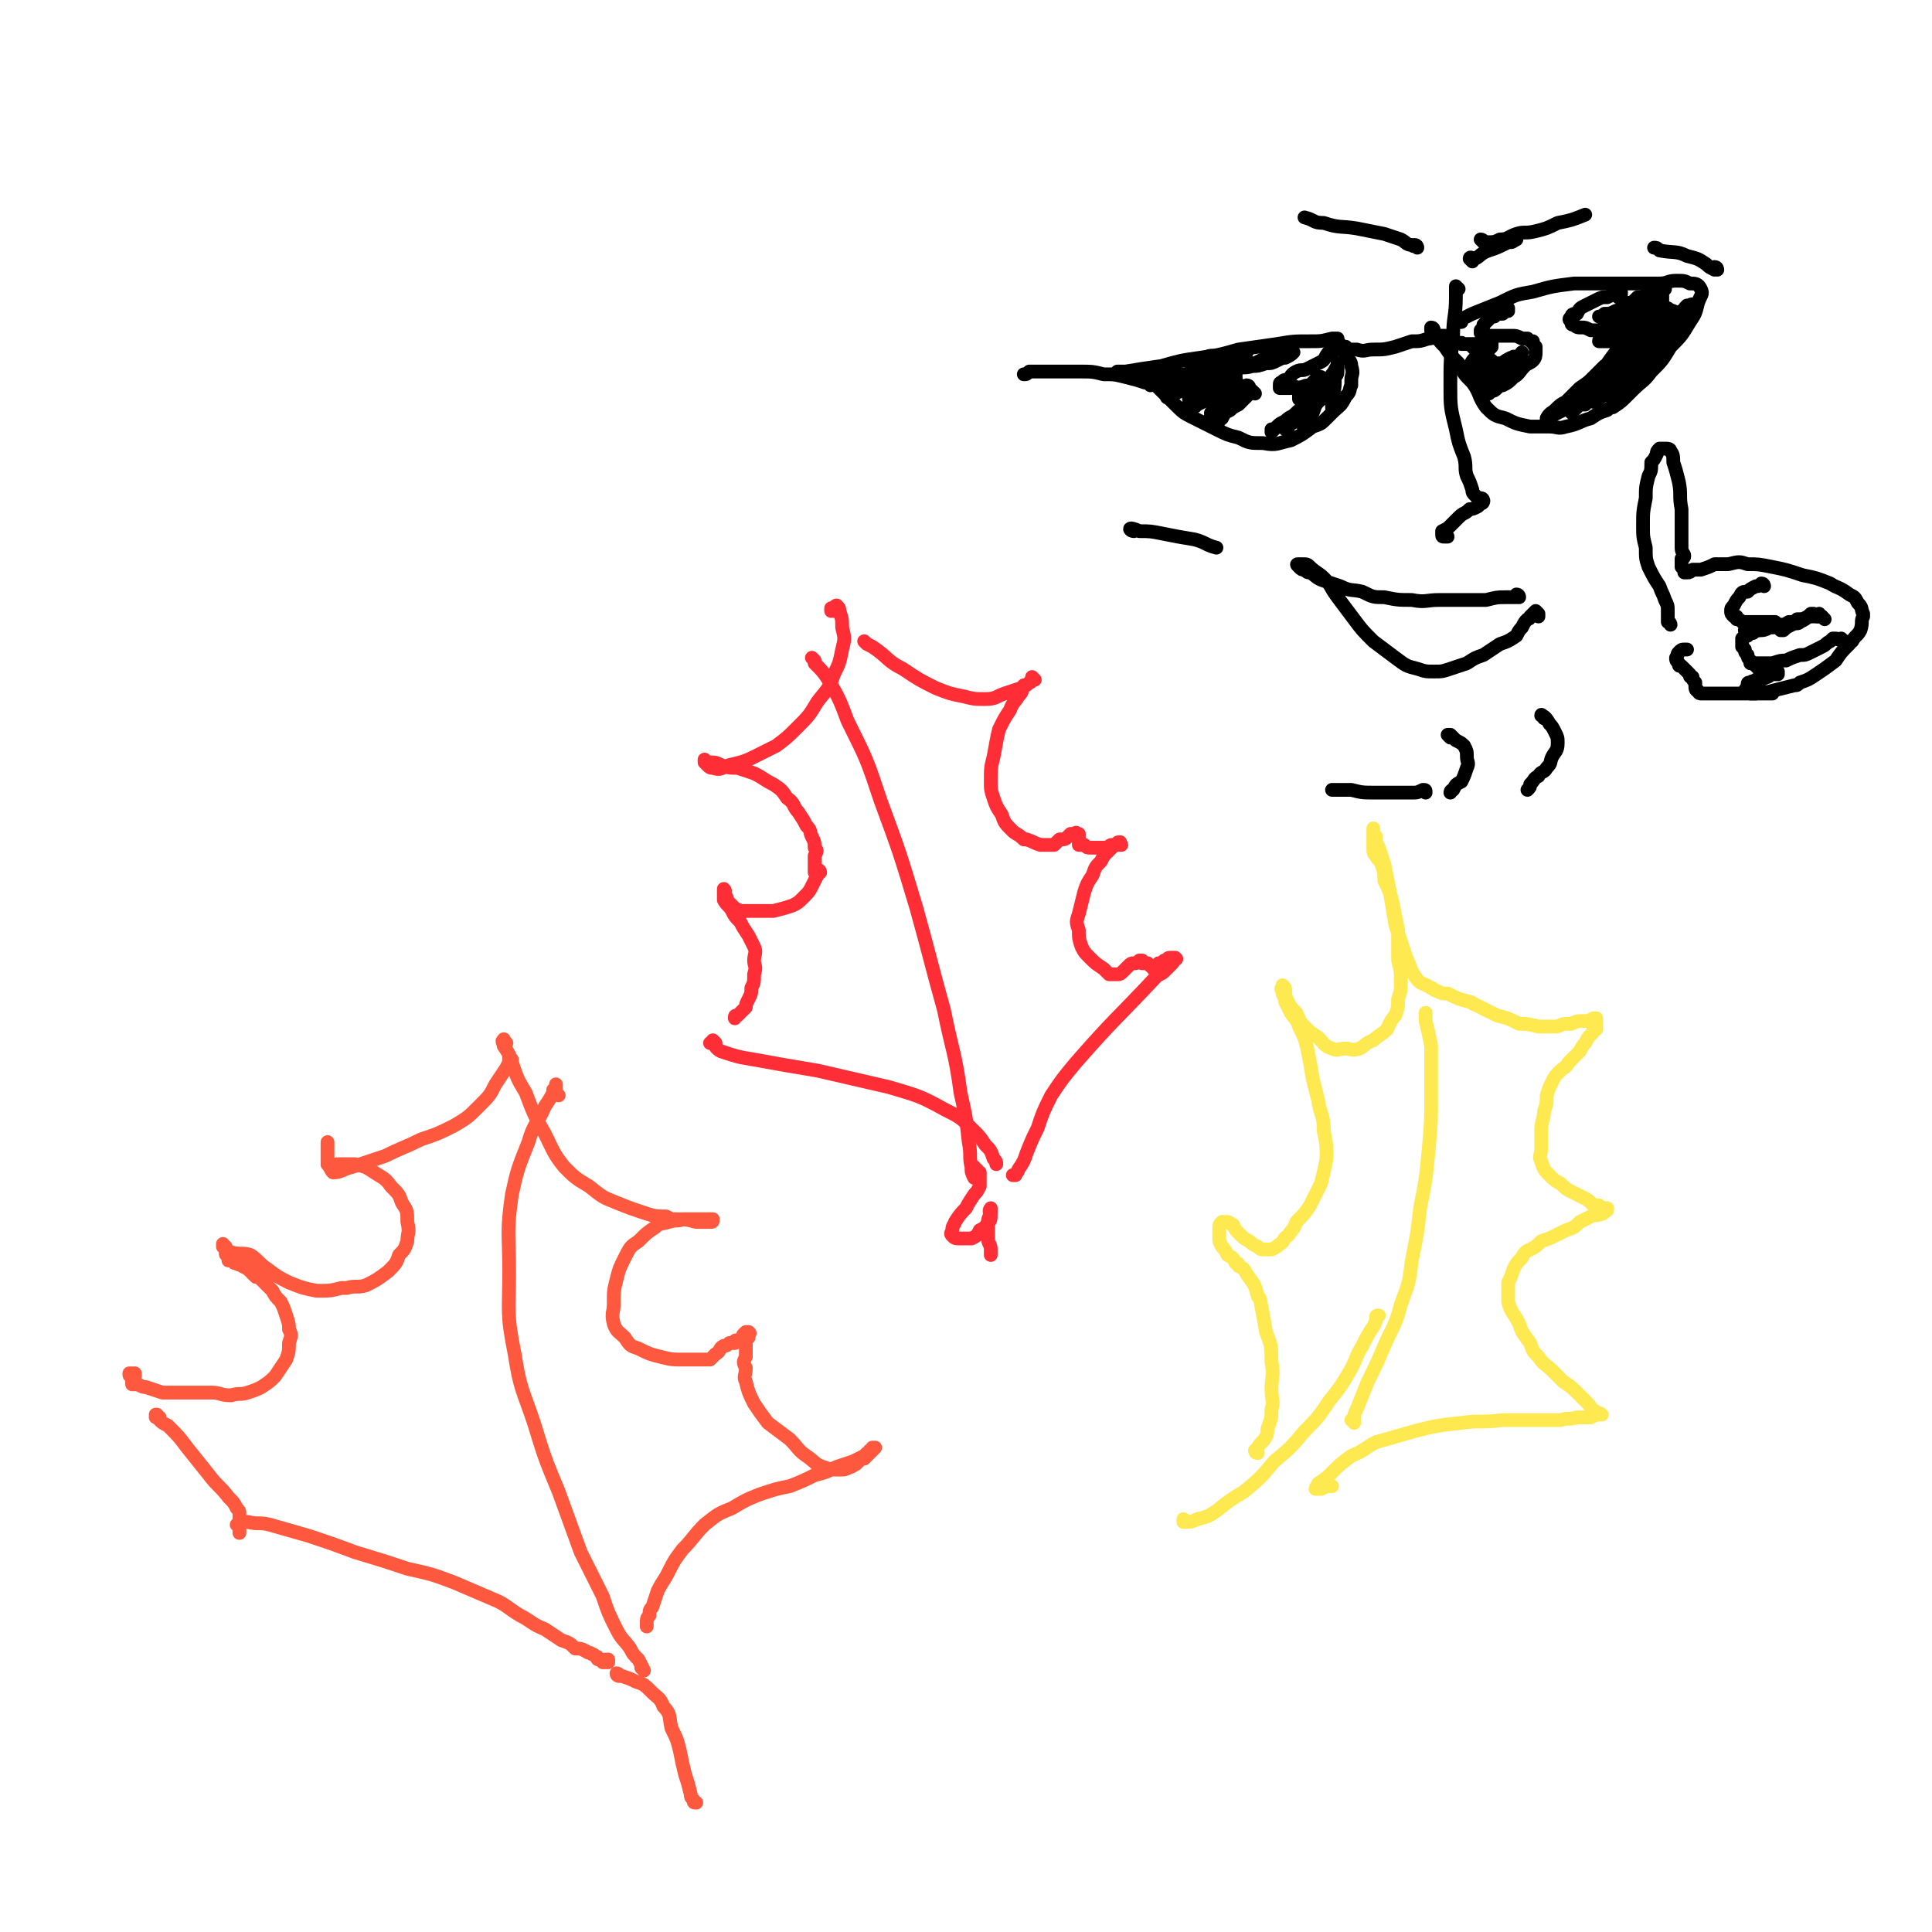 <svg viewBox='0 0 702 702' version='1.1' xmlns='http://www.w3.org/2000/svg' xmlns:xlink='http://www.w3.org/1999/xlink'><g fill='none' stroke='#FE2D36' stroke-width='5' stroke-linecap='round' stroke-linejoin='round'><path d='M303,222c0,0 -1,0 -1,-1 0,0 0,1 0,1 1,0 1,-2 2,-2 1,1 1,1 1,2 1,3 1,3 1,6 1,4 1,4 0,8 -1,5 -1,5 -3,9 -2,6 -3,6 -6,10 -3,5 -3,5 -7,9 -4,4 -4,4 -8,7 -4,2 -4,2 -8,4 -4,2 -5,2 -9,3 -3,1 -3,2 -6,1 -1,0 -1,0 -2,-1 -1,-1 -1,-1 -1,-1 0,0 0,0 0,0 0,0 0,0 0,0 0,0 0,0 0,-1 0,0 0,1 0,1 1,0 1,0 1,0 3,0 3,0 5,1 3,1 3,1 6,1 3,1 3,1 6,2 4,2 3,2 7,4 3,2 3,2 5,5 3,2 2,3 4,5 2,3 2,3 3,5 2,2 1,2 2,4 1,2 1,2 1,4 1,1 1,1 0,3 0,1 0,1 0,3 0,1 0,1 0,2 0,1 0,1 0,1 0,0 0,0 0,0 0,0 0,0 0,0 1,1 1,1 1,1 '/><path d='M298,317c0,-1 -1,-1 -1,-1 0,0 0,0 0,1 0,1 0,1 0,1 -1,2 -1,2 -2,4 -1,2 -1,2 -3,4 -2,2 -2,2 -4,3 -3,1 -3,1 -7,2 -3,0 -3,0 -6,0 -2,0 -2,0 -5,0 -1,0 -1,0 -3,-1 -1,-1 -1,-1 -2,-2 -1,-1 -1,-1 -1,-2 -1,-1 -1,-1 -1,-1 0,-1 0,-1 0,-1 0,0 0,0 0,0 0,0 0,0 0,0 1,0 0,-1 0,-1 0,0 0,1 0,1 0,2 0,2 0,3 1,2 2,2 3,4 1,2 1,2 3,4 1,2 1,2 3,5 1,2 1,2 2,4 1,2 0,3 0,5 0,2 1,2 0,5 0,3 0,3 -1,5 0,2 0,2 -1,4 -1,2 -1,2 -1,3 -1,1 -1,1 -2,2 0,0 0,0 -1,1 -1,0 -1,0 -1,1 '/><path d='M315,234c0,0 -1,-1 -1,-1 1,1 1,1 3,2 6,4 5,5 11,8 6,4 6,4 12,7 5,2 5,2 10,3 4,1 4,1 8,1 4,0 4,-1 7,-2 3,-1 3,-1 6,-2 2,-1 2,-1 3,-2 1,0 1,-1 1,-1 0,0 0,0 0,0 0,0 1,0 1,0 0,0 0,0 0,0 0,0 -1,-1 -1,-1 0,0 0,0 1,1 0,0 0,0 0,0 -1,0 -1,0 -1,0 0,0 0,0 -1,1 -1,1 -1,1 -2,1 -1,2 0,2 -2,4 -1,2 -2,2 -3,5 -2,3 -2,3 -4,7 -1,4 -1,5 -2,10 -1,4 -1,4 -1,9 0,3 0,3 1,6 1,3 1,3 3,6 1,3 1,3 4,6 1,1 2,1 4,3 0,0 0,0 1,0 3,1 2,1 5,2 2,0 2,0 5,0 1,-1 1,-1 2,-2 2,0 2,0 3,-1 0,0 0,0 0,0 1,-1 1,-1 1,-1 1,0 1,0 1,0 1,0 1,0 1,0 0,0 0,0 0,0 0,0 0,-1 0,0 0,0 0,0 0,0 1,0 1,0 1,0 0,0 0,0 0,0 0,0 0,0 0,0 0,1 0,0 -1,0 0,0 1,0 1,0 0,1 0,1 0,1 0,0 0,0 0,0 0,0 0,0 0,0 0,0 0,0 0,-1 -1,0 0,1 0,1 0,0 0,0 0,0 0,0 0,0 0,-1 -1,0 0,1 0,1 0,1 0,1 0,1 0,1 0,1 0,1 0,0 0,0 0,0 0,0 0,1 0,1 1,0 1,0 2,0 1,1 1,1 2,1 2,0 2,0 3,0 0,0 0,0 1,0 1,0 1,0 1,0 1,0 1,0 1,0 1,0 1,-1 2,-1 1,0 1,0 2,0 1,0 1,0 1,0 0,0 0,0 0,0 0,0 0,0 0,0 0,0 1,0 0,0 0,-1 0,-1 0,-1 -1,0 -1,0 -1,1 -1,0 -1,0 -1,0 0,0 -1,0 -1,1 -1,1 -1,1 -2,2 -1,1 -1,1 -2,3 -2,2 -2,2 -3,5 -2,3 -2,3 -3,6 -1,4 -1,4 -2,8 -1,3 -1,3 0,6 0,3 0,3 1,6 1,2 1,2 3,4 2,2 2,2 5,4 1,1 1,1 2,2 2,0 2,0 3,0 1,0 1,0 2,-1 1,-1 1,-1 2,-2 1,-1 1,-1 2,-1 1,0 1,0 2,-1 0,0 0,0 1,0 0,0 0,1 0,1 1,0 0,0 0,0 1,0 1,0 1,0 0,0 0,0 0,0 1,0 1,0 1,0 0,0 0,0 0,0 0,0 0,0 0,0 0,0 0,0 0,0 '/><path d='M419,352c0,-1 -1,-1 -1,-1 0,0 0,0 1,0 0,0 0,0 0,0 0,0 0,0 1,0 0,0 0,0 0,0 0,0 -1,0 -1,0 0,0 0,0 1,0 0,0 0,0 1,0 0,-1 0,-1 0,-1 1,0 1,0 1,0 0,0 0,0 1,-1 0,0 0,0 1,0 0,0 0,-1 1,-1 1,0 1,0 1,0 1,0 1,0 1,0 0,0 0,0 0,0 1,1 0,0 0,0 0,0 0,0 0,0 0,0 0,0 0,0 1,1 0,0 0,0 -1,0 0,1 -1,2 -1,1 -1,1 -3,3 -1,1 -2,1 -3,2 -15,16 -15,15 -29,31 -5,6 -5,6 -9,12 -3,6 -3,6 -5,12 -2,4 -2,4 -4,9 -1,3 -1,3 -3,6 0,1 -1,1 -1,2 -1,0 -1,0 -1,0 '/><path d='M260,379c0,0 -1,-1 -1,-1 0,0 0,1 0,1 0,0 0,-1 -1,0 0,0 0,0 1,0 1,1 1,2 3,3 6,2 6,2 12,3 11,2 11,2 23,4 13,3 13,3 26,6 10,3 11,3 20,8 6,3 6,3 11,8 2,2 2,2 4,5 2,2 2,2 3,5 1,1 1,1 1,2 '/><path d='M296,240c-1,-1 -1,-1 -1,-1 0,0 0,0 0,0 1,1 1,1 1,2 3,3 3,3 5,6 4,7 4,7 7,15 7,14 7,14 12,29 7,19 7,19 13,39 5,18 5,19 10,37 3,15 4,15 6,30 2,9 2,9 3,18 1,5 0,5 1,9 0,2 0,2 1,4 0,0 0,0 0,0 0,-1 0,-1 0,-2 0,0 -1,0 -1,-1 0,0 0,0 0,0 0,0 0,0 0,0 0,0 0,0 0,0 0,0 0,-1 0,-1 0,0 0,0 0,0 0,0 0,0 0,0 0,0 1,0 1,0 0,0 0,1 0,1 0,0 1,0 1,0 0,0 0,0 0,1 0,0 0,0 1,0 0,0 0,0 0,0 0,0 0,0 0,0 0,0 0,0 0,0 0,1 0,1 0,1 0,1 0,1 0,2 0,1 0,1 0,2 -1,2 -1,2 -2,3 -2,3 -2,3 -3,5 -2,2 -2,2 -4,5 0,1 -1,1 -1,3 0,1 -1,1 0,2 1,1 1,1 3,1 2,0 2,0 4,0 2,-1 2,-1 3,-3 2,-1 2,-1 3,-3 0,-1 0,-1 1,-3 0,0 0,0 0,-1 0,0 0,0 0,0 0,0 0,0 0,0 0,0 0,-1 0,-1 -1,1 0,2 0,3 0,2 -1,2 -1,3 0,3 0,3 0,5 0,2 1,2 1,4 0,1 0,1 0,2 '/></g>
<g fill='none' stroke='#FE583F' stroke-width='5' stroke-linecap='round' stroke-linejoin='round'><path d='M186,385c-1,0 -1,-1 -1,-1 0,0 0,0 0,0 0,2 0,2 -1,4 -2,3 -2,3 -4,6 -2,4 -2,4 -6,8 -4,4 -4,4 -9,7 -6,3 -6,3 -12,5 -6,3 -7,3 -13,6 -6,2 -6,2 -12,4 -4,1 -4,2 -7,2 -1,-1 -1,-2 -2,-3 0,-2 0,-2 0,-4 0,-2 0,-2 0,-4 '/><path d='M184,379c-1,-1 -1,-2 -1,-1 -1,0 0,1 0,2 2,3 2,3 3,6 2,6 2,6 5,11 3,8 3,8 7,15 3,6 3,7 7,12 4,4 4,4 9,7 5,4 5,4 10,6 5,2 5,2 11,4 3,1 4,1 7,1 2,1 2,1 3,1 4,0 4,0 8,1 3,0 3,0 5,0 1,0 1,0 1,-1 0,0 0,0 0,0 0,0 0,0 0,0 0,0 0,0 0,0 0,0 0,0 0,0 0,0 0,0 0,0 0,0 0,0 0,0 -1,0 -1,0 -1,0 0,0 0,0 0,0 -1,0 -1,0 -1,0 -1,0 -1,0 -1,0 -1,0 -1,0 -2,0 -1,0 -1,0 -3,0 -1,0 -1,0 -3,0 -2,1 -2,0 -5,1 -3,1 -3,0 -5,2 -3,2 -3,2 -6,5 -3,2 -3,2 -5,6 -2,4 -2,4 -3,8 -1,4 -1,4 -1,9 0,3 -1,3 0,7 1,3 2,3 4,5 2,3 2,3 5,4 4,2 4,2 8,3 4,1 4,1 9,1 3,0 3,0 6,0 1,0 1,0 3,0 1,-1 1,-1 2,-2 2,-1 1,-2 3,-3 1,0 1,0 2,-1 1,0 1,0 2,0 0,-1 0,-1 1,-1 1,0 1,0 1,0 1,-1 0,-1 1,-1 0,-1 0,-1 0,-1 0,0 0,0 0,0 0,0 0,0 1,-1 0,0 0,0 0,0 0,0 0,0 0,0 0,0 0,0 0,0 1,0 1,0 1,0 0,0 0,0 0,0 0,0 0,0 0,0 0,0 0,0 0,0 0,0 0,0 0,0 0,0 0,0 0,0 1,1 0,0 0,0 0,0 0,0 0,0 0,0 0,0 0,0 0,0 0,0 0,0 1,1 0,0 0,0 0,0 0,0 0,1 0,0 0,0 0,0 0,1 0,1 0,1 -1,1 -1,1 -1,2 0,1 0,1 0,2 0,2 0,2 0,3 -1,2 -1,2 0,4 0,3 -1,3 0,5 1,4 1,4 3,8 2,3 2,3 5,7 4,3 4,3 8,6 3,3 3,4 6,6 3,2 3,3 6,4 3,1 3,1 6,1 2,0 2,0 4,-1 1,0 1,-1 2,-1 1,-1 1,-1 2,-2 1,0 1,0 1,0 1,-1 1,-1 2,-2 0,0 0,0 1,-1 0,0 0,0 0,0 0,0 0,0 1,-1 0,0 0,0 0,0 0,0 0,0 0,0 0,0 0,0 -1,0 0,0 1,0 1,0 0,0 0,0 0,0 0,0 0,0 -1,0 0,0 1,0 1,0 0,0 0,0 0,0 0,0 0,0 -1,0 0,0 1,0 1,0 0,0 0,0 0,0 0,0 0,0 -1,0 0,0 1,0 0,1 0,0 0,0 -1,0 0,1 0,1 -1,1 -1,1 -1,1 -1,1 -2,1 -2,1 -4,2 -3,1 -3,1 -6,2 -4,2 -4,2 -8,3 -4,2 -4,2 -9,4 -5,1 -5,1 -11,3 -5,2 -5,2 -10,5 -5,2 -5,2 -10,6 -4,4 -4,5 -8,9 -3,4 -3,4 -5,8 -2,4 -2,3 -4,7 -1,3 -1,3 -2,6 -1,1 -1,1 -1,3 -1,1 -1,1 -1,3 0,0 0,0 0,1 0,0 0,0 0,0 '/><path d='M120,424c0,0 -1,-1 -1,-1 0,0 0,0 0,0 2,1 2,0 4,0 3,0 3,0 6,0 4,1 4,1 7,3 3,2 4,2 6,5 3,3 3,3 4,6 2,3 2,3 2,7 1,4 0,4 0,7 -1,3 -1,3 -3,5 -1,3 -1,3 -4,6 -4,3 -4,3 -8,5 -3,1 -4,0 -7,1 -1,0 -1,0 -2,0 -4,1 -4,1 -7,1 -1,0 -1,0 -2,0 -5,-1 -5,-1 -10,-3 -4,-2 -4,-2 -8,-5 -3,-2 -3,-3 -6,-5 -3,-1 -4,0 -7,-1 -1,0 -1,-1 -3,-2 0,0 0,0 0,-1 0,0 0,0 0,0 0,0 0,0 0,0 0,0 0,0 0,0 0,0 0,0 0,0 0,0 0,0 0,1 0,0 0,0 0,0 1,0 1,0 1,0 0,0 0,0 0,0 0,0 0,0 0,1 0,0 0,0 0,0 0,0 0,0 0,1 0,1 0,1 1,1 0,1 0,1 0,1 0,1 0,1 0,1 1,0 1,0 1,0 0,0 0,0 1,0 0,1 0,1 1,1 1,1 1,0 2,1 2,1 2,1 3,2 1,1 1,1 2,2 1,0 1,0 2,1 2,2 2,2 4,4 1,2 1,2 3,4 1,2 1,2 2,5 1,3 1,3 1,5 1,2 1,2 0,5 0,3 0,3 -1,6 -2,3 -2,3 -4,6 -2,2 -2,2 -5,4 -2,1 -2,1 -5,2 -3,1 -3,0 -6,1 -4,0 -4,-1 -7,-1 -3,0 -3,0 -6,0 -2,0 -2,0 -5,0 -4,0 -4,0 -7,0 -3,-1 -3,-1 -6,-2 -1,0 -1,0 -3,-1 -1,0 -1,0 -2,0 0,0 0,0 0,-1 0,0 0,0 0,0 0,-1 0,-1 0,-2 -1,0 -1,0 -1,-1 1,0 1,0 2,0 0,0 0,1 0,1 '/><path d='M58,515c-1,0 -1,-1 -1,-1 -1,0 0,0 0,0 0,1 -1,1 0,1 0,0 0,0 1,1 1,1 1,1 3,2 4,4 4,4 7,8 4,5 4,5 8,10 3,4 4,4 7,8 2,2 2,2 3,4 1,1 1,1 1,2 0,2 0,2 0,5 0,1 0,1 0,2 0,0 0,0 0,0 0,0 0,0 0,0 0,0 0,0 0,0 0,0 0,0 0,0 0,0 0,0 0,0 0,-1 0,-1 0,-1 0,0 0,0 0,0 0,0 0,0 0,0 0,0 0,0 0,0 0,-1 0,-1 0,-1 0,0 0,0 0,0 0,0 0,0 0,0 0,0 0,0 0,0 0,-1 0,-1 0,-1 0,0 0,0 0,0 0,0 -1,0 -1,0 1,-1 1,-1 1,-1 2,0 2,0 3,0 4,1 4,0 8,1 7,2 7,2 14,4 9,3 9,3 17,6 10,3 10,3 19,6 9,2 9,2 17,5 7,3 7,3 14,6 5,2 5,3 10,6 4,2 4,3 9,5 3,2 3,2 6,4 3,1 3,1 5,3 2,0 2,0 4,1 1,1 1,0 2,1 1,0 1,1 2,1 0,1 0,1 1,1 1,0 1,0 1,1 0,0 0,0 0,0 0,0 0,0 0,0 0,0 0,0 0,0 1,0 1,0 1,0 0,0 0,0 0,0 0,0 0,0 0,0 0,0 0,0 0,0 0,0 0,0 0,0 1,0 1,0 1,0 0,0 0,0 0,0 0,0 -1,0 -1,-1 0,0 1,1 1,1 0,0 0,0 0,0 0,0 0,0 0,-1 '/><path d='M234,607c0,0 -1,-1 -1,-1 0,0 1,1 1,1 -1,-2 -1,-2 -2,-4 -2,-2 -2,-2 -3,-4 -2,-3 -3,-3 -5,-7 -3,-6 -3,-6 -5,-12 -4,-8 -4,-8 -8,-16 -4,-11 -4,-11 -8,-22 -5,-12 -5,-12 -9,-25 -4,-12 -5,-12 -7,-25 -3,-15 -2,-15 -2,-30 0,-14 -1,-14 1,-28 2,-9 2,-9 6,-19 2,-7 3,-6 6,-13 2,-3 2,-3 4,-7 0,0 0,0 0,-1 0,0 0,0 0,0 0,1 0,1 0,2 0,0 -1,0 -1,0 0,0 0,0 0,0 0,0 0,0 0,0 1,1 1,1 2,2 '/><path d='M225,609c0,0 -1,0 -1,-1 1,0 1,1 2,1 3,1 3,1 5,2 3,1 3,1 6,4 2,2 3,2 4,5 3,3 2,4 3,8 2,4 2,4 3,8 1,5 1,5 2,9 1,3 1,3 2,7 0,1 0,1 1,2 0,1 0,1 1,1 '/></g>
<g fill='none' stroke='#FEE950' stroke-width='5' stroke-linecap='round' stroke-linejoin='round'><path d='M431,553c-1,0 -1,-1 -1,-1 0,0 0,1 0,1 3,0 3,0 5,-1 4,-1 4,-1 7,-3 5,-4 5,-4 10,-7 6,-5 6,-5 11,-11 6,-5 6,-5 11,-11 5,-5 5,-5 9,-11 4,-5 4,-5 7,-10 3,-5 2,-5 5,-10 2,-4 2,-4 4,-7 1,-2 1,-2 1,-3 0,-1 0,-1 1,-1 '/><path d='M457,528c-1,0 -1,-1 -1,-1 0,0 0,0 0,0 1,0 1,-1 1,-1 1,-2 2,-2 3,-4 1,-2 0,-2 1,-4 1,-3 1,-3 1,-6 1,-3 0,-3 0,-7 0,-5 1,-5 0,-10 0,-6 0,-6 -2,-11 -1,-6 -1,-6 -2,-11 0,-1 0,-1 -1,-2 -1,-4 -1,-4 -4,-8 -1,-2 -1,-2 -3,-3 0,-1 0,-1 -1,-1 -1,-2 -1,-2 -3,-3 -1,-2 -1,-2 -2,-3 -1,-2 -1,-2 -1,-3 0,-1 0,-1 0,-3 0,0 0,0 0,-1 0,-1 0,-1 1,-2 1,0 1,0 2,0 1,0 1,1 2,1 1,2 1,2 2,3 2,2 2,2 4,3 1,1 1,1 3,2 1,1 1,1 3,1 1,0 1,0 2,0 2,-1 2,-1 3,-2 2,-1 1,-2 3,-3 2,-3 2,-2 3,-5 3,-3 3,-3 5,-6 2,-4 2,-4 4,-8 1,-4 1,-4 2,-9 0,-5 0,-5 -1,-10 0,-6 -1,-5 -2,-11 -1,-4 -1,-4 -2,-8 -1,-6 -1,-6 -2,-11 -1,-4 -1,-4 -3,-8 -1,-3 -1,-2 -3,-5 -1,-2 -1,-2 -2,-4 0,-1 0,-1 -1,-3 0,0 0,0 0,-1 -1,-1 0,-1 0,-1 0,-1 0,-1 0,-1 0,0 0,0 0,0 0,0 0,0 0,0 1,1 1,1 1,2 0,2 0,2 1,4 1,2 1,2 3,4 1,2 1,3 3,5 2,2 2,2 5,4 2,2 2,3 5,4 2,1 2,0 5,0 2,0 2,1 5,0 2,-1 2,-2 5,-3 2,-2 3,-2 5,-4 1,-2 1,-3 3,-5 1,-3 1,-3 1,-6 1,-3 1,-3 1,-6 0,-4 0,-4 -1,-8 0,-5 0,-6 0,-11 -1,-5 -1,-5 -2,-10 -1,-4 -1,-4 -3,-8 0,-3 0,-3 -1,-6 -1,-2 -1,-1 -2,-3 -1,-1 -1,-1 -1,-3 0,-1 0,-1 0,-3 0,-1 0,-1 0,-2 0,-1 0,-1 0,-2 0,0 0,0 0,0 0,0 0,0 0,0 0,1 0,1 0,1 0,1 0,1 0,1 1,1 1,1 1,1 0,2 0,2 1,4 1,3 1,3 2,6 1,5 1,5 2,10 1,6 1,6 2,12 2,6 2,6 4,12 2,4 1,4 4,8 2,2 2,1 5,3 1,0 1,1 2,1 2,1 2,1 4,1 4,2 4,2 8,3 1,0 1,1 2,1 4,2 4,2 8,4 4,1 4,1 8,3 3,0 3,0 7,1 3,0 3,0 6,0 2,0 2,-1 4,-1 1,0 1,0 2,0 2,-1 2,-1 4,-1 0,0 0,0 1,0 1,0 1,0 3,-1 0,0 0,0 1,0 0,0 0,0 0,1 0,0 0,0 0,0 0,1 0,1 0,1 0,1 0,1 0,1 0,0 0,0 0,1 0,0 0,0 -1,0 0,1 0,1 -1,2 -1,1 -1,1 -2,3 -1,1 -1,1 -2,3 -1,1 -1,1 -2,2 -1,1 -1,1 -2,2 -1,2 -2,2 -3,3 -2,2 -2,2 -3,4 -1,2 -1,2 -2,5 0,3 0,3 -1,6 0,3 -1,3 -1,7 0,3 0,3 0,6 0,3 -1,3 0,5 1,3 1,3 3,5 2,2 2,2 4,3 2,2 2,2 4,3 2,1 2,1 4,2 2,1 2,1 3,2 1,1 1,1 3,1 0,0 0,0 1,1 1,0 1,0 2,0 0,0 0,0 0,0 0,0 0,0 0,0 0,0 0,0 0,0 0,1 0,1 -1,1 0,0 0,1 -1,1 -2,1 -2,0 -4,1 -2,1 -2,1 -4,2 -2,2 -2,2 -5,3 -2,1 -2,1 -4,2 -2,1 -2,1 -5,2 -2,2 -2,2 -4,3 -2,1 -2,1 -3,3 -2,2 -2,2 -3,4 -1,3 -1,3 -2,5 0,4 0,4 0,7 1,4 2,4 4,8 1,3 1,3 4,7 1,3 1,3 3,5 2,3 3,3 5,5 2,2 2,2 4,4 3,2 3,2 5,4 2,2 2,2 4,4 1,1 1,2 3,3 0,1 1,0 2,1 0,0 0,0 0,0 0,0 0,0 0,0 0,0 0,0 -1,0 -1,0 -1,0 -3,1 -2,0 -2,0 -5,0 -3,1 -3,0 -6,1 -5,0 -5,0 -9,0 -6,0 -6,0 -12,0 -8,1 -8,0 -15,1 -9,1 -9,1 -17,3 -7,2 -7,2 -14,4 -4,2 -4,3 -9,5 -4,3 -4,3 -7,6 -2,2 -2,2 -5,4 0,0 0,0 0,0 0,1 -1,1 -1,2 1,0 1,0 2,0 2,-1 2,-1 4,-1 '/><path d='M492,517c0,-1 -1,-1 -1,-1 0,0 0,0 1,0 0,-2 0,-2 1,-4 2,-5 2,-5 4,-10 3,-6 3,-6 6,-13 3,-7 4,-7 6,-15 3,-8 3,-8 4,-16 2,-10 2,-10 3,-19 2,-10 2,-10 3,-20 1,-11 1,-11 1,-22 0,-8 0,-8 0,-17 -1,-5 -1,-5 -2,-9 0,-1 0,-1 0,-2 0,0 0,-1 0,-1 0,1 0,1 0,2 '/></g>
<g fill='none' stroke='#000000' stroke-width='5' stroke-linecap='round' stroke-linejoin='round'><path d='M407,136c0,0 -1,-1 -1,-1 1,0 1,0 3,0 6,-1 6,-1 13,-2 7,-2 7,-2 14,-3 7,-1 7,-1 14,-3 7,-1 7,-1 14,-2 6,-1 6,-1 12,-1 4,0 4,0 8,-1 1,0 1,0 2,0 0,1 -1,1 -1,1 '/><path d='M417,138c0,0 -1,-1 -1,-1 0,0 1,0 1,1 2,1 2,1 4,3 3,3 3,3 6,6 3,3 3,3 7,5 4,2 4,2 8,4 4,2 4,2 8,3 4,2 4,2 9,2 5,1 5,0 10,-1 4,-2 4,-2 8,-5 3,-1 3,-1 5,-3 1,-1 1,-1 2,-2 3,-3 3,-2 5,-6 2,-2 1,-2 2,-4 0,-1 0,-1 0,-2 0,-2 1,-2 0,-5 0,-2 -1,-2 -2,-4 -1,-2 -1,-2 -2,-3 0,-1 0,-1 -1,-2 0,0 0,0 0,0 '/><path d='M489,127c0,-1 -1,-1 -1,-1 0,0 0,0 1,0 0,1 0,1 1,1 1,0 1,0 3,0 3,1 3,0 6,0 4,0 4,0 8,-1 3,-1 3,-1 6,-2 3,0 3,0 6,-1 1,0 1,0 3,-1 0,0 0,0 1,0 0,0 0,0 1,0 0,0 0,0 1,0 '/><path d='M521,120c0,0 0,-1 -1,-1 0,0 0,0 0,1 1,1 1,1 2,2 1,2 1,2 3,4 2,3 2,3 5,6 2,4 2,4 5,7 3,4 2,5 5,9 3,3 3,3 7,4 4,2 4,2 9,3 4,0 4,0 7,0 3,0 3,1 6,0 5,-1 5,-2 9,-3 3,-2 3,-2 6,-3 1,-1 1,-1 2,-1 3,-2 3,-2 5,-4 1,-1 1,-1 2,-2 4,-4 4,-3 7,-7 4,-4 4,-4 7,-9 4,-4 4,-4 7,-9 2,-3 2,-3 3,-7 1,-3 2,-3 1,-5 -1,-2 -2,-2 -4,-2 -2,-1 -2,-1 -5,-1 -3,0 -3,1 -6,1 -4,0 -4,0 -8,0 -5,0 -5,0 -10,0 -7,0 -7,0 -13,0 -8,1 -8,1 -15,3 -6,1 -6,1 -12,4 -5,2 -5,2 -10,4 -2,1 -2,1 -4,2 -1,0 -1,0 -2,1 0,0 0,0 1,0 0,0 0,0 1,0 '/><path d='M418,140c0,0 0,-1 -1,-1 0,0 0,0 -1,0 -3,-1 -3,-1 -7,-2 -4,-1 -4,-1 -8,-1 -4,-1 -4,-1 -9,-1 -5,0 -5,0 -10,0 -4,0 -4,0 -8,0 -1,1 -1,1 -2,1 '/><path d='M530,105c0,0 -1,-1 -1,-1 0,1 0,2 0,4 0,7 -1,7 -1,14 -1,9 -1,9 -1,18 0,8 0,8 2,16 1,5 1,5 3,10 1,4 0,4 1,7 1,2 1,2 2,5 0,1 0,1 1,2 1,1 1,1 2,1 0,0 0,1 0,1 1,0 1,0 1,0 0,0 0,0 0,0 0,0 0,0 0,0 0,0 0,-1 -1,-1 0,0 1,1 1,1 0,0 0,1 -1,1 0,0 0,0 -1,1 -2,1 -2,1 -3,1 -2,2 -2,1 -4,3 -1,1 -1,1 -3,3 -1,1 -1,1 -3,2 0,1 0,1 0,1 0,1 0,1 1,1 0,0 0,0 1,0 '/><path d='M552,217c0,0 0,-1 -1,-1 0,0 1,0 1,1 -1,0 -1,0 -3,0 -1,0 -1,0 -2,0 -3,0 -3,0 -7,1 -4,0 -4,0 -8,0 -4,0 -4,0 -9,0 -5,0 -5,1 -10,0 -5,0 -5,0 -10,-1 -4,0 -4,0 -8,-2 -4,-1 -4,0 -8,-2 -3,-1 -3,-1 -6,-2 -3,-1 -3,-2 -5,-3 -1,0 -1,0 -2,-1 -1,0 -1,0 -2,-1 0,0 0,0 0,0 -1,-1 -1,-1 0,-1 0,0 0,0 1,0 2,0 2,0 3,1 2,2 3,2 5,4 3,3 2,3 5,7 3,4 3,4 6,8 3,4 3,4 7,8 4,3 4,3 8,6 4,3 4,3 8,4 3,1 3,1 6,1 3,0 3,0 6,-1 3,-1 3,-1 6,-2 3,-2 3,-2 6,-3 3,-2 3,-2 6,-4 3,-1 3,-1 6,-3 1,-2 1,-2 2,-3 1,-2 1,-2 2,-3 0,0 1,0 1,-1 1,-1 1,-1 1,-1 0,0 0,0 1,-1 0,0 0,0 0,0 0,0 0,0 0,0 1,1 1,1 1,1 0,0 0,0 0,1 '/><path d='M607,227c0,0 0,-1 -1,-1 0,-1 0,-1 0,-1 0,-1 0,-1 0,-3 0,-2 0,-2 -1,-4 -1,-3 -1,-2 -2,-5 -2,-3 -2,-3 -4,-7 -1,-3 -1,-3 -1,-7 -1,-4 -1,-4 -1,-8 0,-5 0,-5 1,-10 0,-4 0,-4 1,-8 1,-2 1,-2 1,-5 1,-1 1,-1 2,-3 0,-1 0,-1 1,-2 1,0 1,0 2,0 1,0 2,0 2,1 1,1 1,2 1,4 1,3 1,3 2,7 1,5 0,5 1,10 0,4 0,4 0,8 0,3 0,3 0,6 0,2 1,2 1,3 0,1 -1,1 -1,1 0,1 0,1 0,2 0,0 0,0 0,1 0,0 0,0 1,1 0,0 0,0 0,1 0,0 0,0 0,0 0,0 0,0 0,0 0,0 0,0 0,0 0,0 0,0 0,0 0,0 0,0 1,0 1,0 1,0 2,-1 1,0 1,0 3,0 3,-1 3,-1 5,-2 3,0 3,0 5,0 4,-1 4,-1 7,0 4,0 4,0 9,1 5,1 5,1 11,3 5,1 5,1 10,3 3,2 3,1 7,4 2,1 2,1 3,3 2,2 1,2 2,4 0,0 0,0 0,1 -1,2 0,2 -1,5 -1,2 -2,2 -3,4 -1,0 -1,0 -1,1 -3,3 -3,3 -5,6 -4,3 -4,3 -7,5 -3,2 -3,2 -6,3 -1,1 -1,1 -2,1 -4,1 -4,1 -8,2 -3,1 -3,0 -6,1 -1,0 -1,0 -2,0 -5,0 -5,0 -10,0 -2,0 -2,0 -4,0 -2,0 -2,0 -4,0 0,0 -1,0 -1,-1 -1,0 -1,-1 -1,-2 0,-1 0,-1 0,-1 -1,-1 -1,-1 -1,-2 -1,0 -1,0 -1,-1 0,0 0,0 -1,-1 0,0 0,0 -1,-1 0,0 0,0 -1,-1 -1,0 -1,0 -1,-1 -1,-1 -1,-1 -1,-2 1,-1 0,-1 1,-2 1,-1 1,-1 2,-1 0,0 0,0 1,0 '/><path d='M662,224c0,0 -1,0 -1,-1 0,0 0,1 0,1 -1,0 -1,0 -2,-1 0,0 0,0 -1,0 -1,1 -1,1 -1,1 -1,1 -1,1 -3,2 -1,1 -1,0 -3,1 -2,1 -2,1 -3,2 -1,0 -1,0 -1,0 '/><path d='M670,233c0,0 -1,-1 -1,-1 0,0 0,0 0,0 -1,1 -1,0 -2,0 -1,0 -1,0 -1,0 -1,1 -1,1 -1,1 -2,1 -1,1 -3,2 -2,1 -2,1 -4,2 -2,1 -2,1 -4,1 -3,1 -3,1 -5,2 -2,0 -2,0 -5,1 -2,0 -2,0 -4,0 -1,0 -1,0 -3,0 0,0 0,0 -1,0 '/><path d='M663,225c-1,-1 -1,-1 -1,-1 -1,0 0,0 0,0 0,0 0,0 -1,0 -1,0 -1,0 -2,0 -1,0 -1,0 -2,0 -2,1 -2,1 -4,1 -1,1 -1,1 -3,1 -2,1 -1,1 -3,1 -2,1 -2,1 -4,1 -2,1 -2,1 -4,1 -3,0 -3,0 -5,0 0,0 0,0 0,0 '/><path d='M641,213c0,0 0,-1 -1,-1 0,0 0,0 0,0 -1,1 -1,1 -2,1 -2,1 -2,1 -3,2 -2,0 -2,0 -3,2 -1,1 -1,1 -2,3 -1,1 -1,1 -1,2 0,1 0,1 1,2 0,0 0,0 1,0 0,1 0,1 0,1 1,0 1,0 2,1 1,0 1,0 2,0 1,0 1,0 2,0 2,0 2,0 3,0 1,0 1,0 3,0 1,0 1,0 2,0 0,0 0,0 0,0 0,0 0,0 0,0 -1,1 -1,0 -2,1 -1,0 -1,0 -2,1 -1,0 -1,0 -2,1 -1,0 -1,0 -2,1 -1,0 -1,0 -2,1 -1,0 -1,0 -2,1 0,0 0,0 0,0 0,0 0,0 0,0 0,1 0,1 0,1 0,1 0,1 0,1 0,1 0,1 0,1 1,1 1,1 1,1 0,1 0,1 1,2 0,1 0,1 1,2 0,1 1,1 1,1 1,1 1,1 2,2 1,0 1,0 1,1 1,0 1,0 2,0 0,0 0,1 0,1 1,0 1,0 1,0 1,0 1,0 2,0 0,0 0,0 1,0 0,0 0,-1 0,-1 0,0 0,0 0,0 0,0 0,0 0,0 0,0 0,0 -1,0 -1,0 -1,0 -1,1 -1,0 -1,1 -2,1 -2,1 -2,1 -4,1 -1,1 -1,0 -2,1 -1,0 -1,0 -1,1 0,0 0,0 0,1 -1,0 -1,1 0,1 0,0 0,0 1,1 1,0 1,0 2,0 1,0 1,0 3,0 1,0 1,0 2,0 1,0 1,0 1,0 '/><path d='M456,143c-1,-1 -1,-1 -1,-1 -1,0 0,0 -1,1 -2,2 -2,2 -4,4 -2,1 -2,1 -3,2 -2,1 -2,1 -3,3 -1,0 -1,0 -1,1 -1,1 -1,1 -1,1 0,1 0,1 0,1 0,0 0,0 0,0 '/><path d='M454,141c0,0 0,-1 -1,-1 0,0 0,0 0,1 0,0 0,-1 0,0 0,0 0,0 0,0 0,0 0,0 0,0 0,0 0,0 -1,0 -1,0 -1,0 -2,-1 0,0 0,-1 -1,-1 0,-1 0,-1 0,-2 -1,0 -1,0 -1,-1 0,-1 0,-1 1,-1 0,-1 0,-1 1,-1 2,-1 2,0 5,-1 2,0 2,0 5,-1 2,0 2,0 4,-1 2,-1 2,-1 3,-1 2,-1 2,-1 3,-2 0,0 0,0 0,0 0,0 0,0 0,0 0,0 0,0 -1,0 -2,0 -2,0 -4,1 -3,1 -3,1 -5,1 -2,1 -2,1 -4,2 -3,0 -3,0 -5,1 -2,0 -2,0 -5,0 -1,0 -1,0 -2,0 -1,1 -1,0 -1,0 -1,0 -1,0 -1,0 0,0 0,0 0,0 0,0 0,0 0,0 1,0 1,0 1,-1 1,0 1,0 1,-1 0,0 0,-1 0,-1 -1,0 -1,0 -2,0 -2,-1 -2,-1 -4,0 -1,0 -1,0 -2,1 -1,0 -1,1 -2,1 0,1 0,1 -1,1 0,0 0,0 0,1 0,0 0,0 0,0 0,0 0,0 0,0 0,1 0,1 0,1 0,-1 1,-1 1,-1 2,0 2,0 4,-1 3,-1 3,-1 6,-2 3,-1 3,-1 5,-2 2,0 2,0 3,-1 1,0 1,0 1,0 0,0 0,0 0,0 -2,1 -2,1 -3,2 -2,2 -2,2 -5,3 -2,1 -2,1 -4,3 -3,1 -3,1 -5,2 -3,1 -3,1 -5,2 0,0 0,0 -1,1 0,0 0,0 0,0 2,-1 2,-1 3,-2 2,-1 2,-1 3,-2 2,-1 2,-1 3,-2 1,0 1,0 2,-1 1,-1 1,-1 2,-1 0,0 0,0 1,0 0,0 1,0 1,0 -1,1 -1,1 -2,2 -1,1 -1,1 -2,2 -2,2 -3,1 -5,3 -1,1 -1,1 -3,3 0,0 0,0 -1,1 0,0 0,1 0,1 0,0 0,0 0,0 2,-1 2,-1 4,-2 3,-1 3,-1 5,-2 2,-1 2,-1 4,-3 1,0 1,0 2,-1 1,-1 1,-1 2,-1 0,0 0,0 0,0 -1,0 -1,0 -2,0 -1,0 -1,1 -3,1 -2,0 -2,0 -4,0 -3,0 -3,0 -5,0 -2,0 -2,0 -4,-1 -3,0 -3,0 -5,0 -2,0 -2,0 -5,1 -1,0 -1,0 -2,1 -1,0 -1,0 -1,0 0,1 1,1 1,1 2,0 2,0 3,0 4,-1 4,-1 7,-1 3,0 3,-1 6,-1 3,-1 3,-1 5,-1 2,-1 2,-1 3,-1 1,0 1,0 1,0 0,0 0,0 0,0 -1,0 -1,0 -2,0 -2,1 -2,1 -4,2 -2,1 -2,0 -4,1 -2,1 -2,2 -4,3 -2,1 -3,0 -4,1 -1,1 -1,1 -2,2 0,0 0,0 0,0 0,1 0,0 1,0 0,0 0,0 0,0 2,-1 2,-1 4,-2 2,0 2,0 3,0 1,-1 1,-1 1,-1 2,-1 2,-1 3,-2 1,0 1,0 1,0 2,0 2,0 4,-1 1,-1 1,-1 2,-1 0,0 0,0 0,0 -1,0 -1,0 -1,1 -1,1 -1,1 -2,2 -2,1 -2,1 -3,2 -2,1 -2,1 -3,3 -1,1 -1,1 -2,2 -1,1 -1,1 -1,1 0,1 -1,1 0,1 0,0 0,0 1,0 2,-1 2,-1 3,-2 2,-1 2,-1 4,-2 2,0 2,-1 3,-1 1,-1 1,-1 2,-2 1,0 1,0 2,0 0,0 0,0 0,0 0,0 0,0 0,1 -1,1 -1,1 -2,2 -1,1 -1,1 -2,2 -1,1 -1,1 -1,2 -1,1 -1,1 -1,1 0,1 0,1 0,1 0,0 0,0 1,0 0,-1 0,-1 1,-1 0,-1 1,-1 1,-1 1,-1 1,-1 2,-2 0,-1 1,0 2,-1 1,-1 1,-1 1,-2 1,0 1,0 1,-1 0,0 0,0 0,0 0,0 0,0 -1,1 -1,1 -1,1 -3,3 -1,1 -2,1 -3,3 0,1 0,1 -1,2 0,1 0,1 0,2 0,0 0,0 0,0 '/><path d='M484,129c0,0 -1,-1 -1,-1 -1,0 0,1 -1,1 -1,2 -1,2 -3,3 -2,1 -2,1 -4,2 -2,1 -2,0 -4,1 -2,1 -2,2 -3,3 -1,0 -2,0 -2,1 -1,0 -1,0 -1,1 0,0 0,0 0,1 1,0 1,0 2,0 1,0 1,0 2,0 1,0 1,-1 3,0 1,0 1,-1 2,0 1,0 1,0 1,0 1,1 1,1 1,1 0,0 0,0 1,0 0,1 0,1 0,2 0,1 0,1 0,2 -1,1 -2,1 -3,2 -2,1 -2,1 -3,2 -2,2 -2,1 -4,3 -2,1 -2,1 -3,2 -1,1 -1,1 -2,1 0,1 0,1 0,1 0,0 0,0 0,0 1,-1 1,-1 2,-2 2,-1 2,-1 4,-2 1,-1 1,-1 3,-3 2,-1 2,-1 4,-3 1,-2 1,-2 3,-4 1,-1 1,-1 1,-3 1,-1 0,-1 1,-2 0,0 0,0 0,-1 0,0 -1,0 -1,0 0,0 0,0 -1,1 -1,1 -1,1 -2,2 -1,0 -2,0 -3,1 0,1 0,1 -1,2 0,1 0,1 0,2 -1,0 -1,0 0,0 0,0 0,0 0,0 1,0 1,0 2,-1 1,-1 1,-1 3,-1 1,-1 1,-1 2,-2 0,0 0,0 1,-1 1,0 1,0 1,0 1,-1 1,-1 1,-1 0,0 0,0 0,0 0,1 0,1 0,2 -1,1 -1,1 -2,3 -2,2 -2,2 -4,3 -1,2 -2,2 -3,4 -2,1 -2,1 -3,2 -1,1 -1,1 -2,2 0,1 0,1 -1,1 0,0 0,0 0,0 1,-1 1,-1 2,-2 2,-1 2,-1 4,-3 2,-2 2,-2 4,-5 1,-2 1,-2 3,-4 2,-2 2,-2 3,-4 1,-1 1,-1 1,-2 1,0 1,0 1,-1 0,0 0,0 0,0 0,1 0,1 0,1 -1,2 -1,2 -2,4 -2,2 -2,2 -3,5 -2,2 -2,2 -3,5 -1,1 -1,1 -2,2 0,0 0,0 0,0 -1,1 -1,1 -1,2 0,0 0,0 -1,0 0,0 0,0 0,0 0,0 0,0 0,0 0,0 0,0 0,0 0,0 0,0 0,0 0,-1 1,-1 1,-2 1,-1 0,-1 1,-1 1,-3 2,-3 3,-6 2,-2 2,-3 4,-5 1,-2 1,-2 2,-4 1,-1 1,-2 2,-3 0,0 0,-1 0,-1 0,1 0,1 0,2 0,2 0,2 -1,3 0,4 0,4 -1,7 0,2 0,2 0,4 '/><path d='M548,113c0,0 -1,-1 -1,-1 0,0 0,0 0,0 1,0 1,0 1,0 0,0 0,0 0,0 0,1 0,1 -1,1 0,0 0,0 -1,1 -2,0 -2,0 -3,1 -1,0 -1,0 -2,1 -1,1 -1,1 -2,2 0,1 0,1 -1,2 0,0 0,1 0,1 1,1 1,1 2,1 2,0 2,0 4,0 3,0 3,0 5,0 2,0 2,0 4,1 1,0 1,0 2,0 1,1 1,1 2,1 0,1 0,1 1,2 0,1 0,1 0,2 0,1 0,2 -1,3 -1,1 -2,1 -3,2 -2,2 -2,3 -4,4 -2,2 -2,2 -4,3 -1,0 -1,0 -2,1 -1,1 -1,1 -2,1 -1,1 -1,1 -1,1 0,0 0,0 0,0 -1,0 -1,0 0,-1 0,-1 0,-1 0,-2 1,-1 1,-1 1,-2 1,-1 0,-1 0,-2 0,-1 1,-1 0,-1 0,-1 0,-1 -1,-1 -1,-1 -1,0 -2,0 -1,0 -1,0 -2,0 0,0 0,0 -1,0 0,0 0,0 0,0 1,-1 1,-1 1,-2 2,-2 2,-2 3,-3 1,-2 1,-2 2,-3 0,-1 0,-1 0,-1 0,-1 0,-1 0,-1 0,0 0,0 0,0 0,0 0,0 -1,0 0,1 0,1 0,1 -1,0 -2,0 -2,1 -1,0 0,1 -1,1 -1,2 -1,1 -2,3 -1,1 -1,1 -2,3 0,1 0,1 0,2 0,0 0,0 0,1 0,0 1,0 1,1 1,0 2,0 3,0 1,0 1,-1 2,-1 1,0 0,0 1,0 1,-1 1,-1 2,-2 2,-1 1,-1 3,-2 1,-1 1,-1 2,-1 1,-1 1,-1 2,-1 0,0 0,-1 0,0 0,0 -1,0 -1,0 -2,1 -2,1 -3,2 -2,2 -2,2 -3,4 -1,1 -1,1 -2,2 0,1 0,1 -1,2 0,0 0,0 0,0 0,0 0,0 1,0 1,0 1,0 2,-1 1,-1 1,-1 2,-2 2,-2 2,-2 3,-3 1,-2 1,-2 3,-3 1,-1 1,-1 2,-3 0,0 0,0 0,0 0,0 0,0 0,0 -1,1 0,1 -1,2 -2,0 -2,1 -3,1 -1,1 -1,0 -2,1 -1,0 -1,0 -2,0 -1,0 -1,0 -2,0 -1,0 -1,0 -1,-1 -2,0 -2,0 -3,-1 -1,-1 -1,-1 -2,-3 -1,0 -1,0 -2,-1 0,0 0,0 -1,-1 0,0 0,0 0,0 -1,0 -1,0 -1,0 -1,0 -1,0 -1,0 -1,0 -1,-1 -1,0 1,0 1,0 2,0 2,0 2,0 4,0 '/><path d='M589,108c0,0 -1,-1 -1,-1 0,0 0,0 0,1 0,0 0,0 0,0 0,-1 0,-1 1,-1 0,0 0,0 0,0 0,-1 0,-1 0,-1 0,0 0,0 0,0 -1,0 -1,0 -2,0 -1,1 -1,1 -3,2 -2,0 -2,0 -4,1 -2,1 -2,1 -4,2 -2,1 -2,1 -3,3 -1,0 -2,0 -2,1 -1,1 -1,1 0,2 0,1 0,1 1,1 1,1 1,1 3,1 1,0 1,0 3,1 1,0 1,0 2,0 1,1 1,0 2,1 1,0 1,0 2,1 1,0 1,0 2,1 1,0 1,0 2,0 0,1 0,1 1,2 0,1 0,1 -1,2 0,2 0,2 -1,3 -2,2 -2,2 -4,3 -2,2 -2,2 -4,4 -2,2 -2,2 -5,4 -2,2 -2,2 -5,5 -2,1 -2,1 -4,3 -1,1 -2,1 -3,3 0,0 0,0 0,1 0,0 0,0 0,0 1,-1 1,-1 2,-2 2,-1 2,-1 4,-2 1,-1 2,-1 3,-2 2,-1 2,-1 5,-3 2,-2 2,-2 5,-4 2,-3 2,-3 5,-6 3,-3 3,-3 5,-6 3,-2 3,-2 5,-5 2,-2 2,-2 4,-4 1,-1 2,-1 3,-3 2,-1 2,-1 4,-2 0,-1 0,-1 1,-1 0,0 0,0 0,0 -1,0 -1,-1 -2,0 -2,0 -2,1 -3,2 -1,0 -1,0 -2,0 -1,1 -1,1 -2,1 -1,0 -1,0 -1,0 -1,1 -1,0 -2,1 -2,0 -2,0 -3,0 -1,0 -1,0 -1,0 0,0 -1,0 -1,0 1,0 1,0 2,-1 1,-1 1,-1 3,-2 1,-1 2,-1 3,-2 2,-2 2,-1 3,-3 1,-1 1,-1 2,-2 0,-1 0,-1 0,-1 1,-1 0,-1 0,-1 -1,0 -1,0 -3,1 -2,1 -1,1 -3,2 -3,1 -3,1 -5,3 -3,1 -3,1 -6,2 -2,1 -2,1 -4,1 -1,1 -1,1 -1,1 -1,0 -1,0 -1,0 1,0 1,0 2,0 2,-1 2,-1 4,-2 3,-1 3,-1 5,-2 2,-1 2,-1 4,-2 2,-1 2,-1 3,-1 1,-1 1,-1 1,-1 0,0 0,0 0,0 -1,0 -1,0 -2,0 -1,1 -1,1 -3,1 -1,1 -1,1 -2,2 -2,0 -2,0 -3,2 -1,0 -1,0 -2,1 -2,1 -2,1 -3,3 0,0 -1,0 -1,1 -1,1 -1,1 -1,1 0,1 0,1 0,1 2,0 2,0 3,0 2,0 2,0 4,-1 3,-1 3,-1 6,-1 1,-1 1,-1 3,-1 1,-1 1,-1 3,-2 1,0 1,0 3,-1 1,0 1,0 1,0 0,-1 0,-1 0,-1 0,0 0,0 0,0 0,0 -1,0 -1,0 -2,0 -2,0 -4,0 -1,0 -1,0 -2,1 -1,0 -1,0 -1,0 -3,1 -3,1 -5,2 -3,1 -3,1 -5,2 -2,2 -2,2 -3,3 -2,1 -2,1 -3,2 0,1 -1,1 -1,2 1,0 1,0 2,0 2,0 2,0 4,0 3,-1 3,-1 6,-2 3,-1 3,-1 6,-2 3,-1 3,-1 6,-2 2,-1 2,-1 4,-2 2,-1 2,-1 3,-1 1,-1 1,-1 2,-2 1,0 1,0 1,-1 0,0 0,0 0,-1 0,0 0,0 0,0 0,0 0,-1 -1,0 0,0 -1,0 -1,0 -1,1 -1,1 -2,3 -2,2 -2,2 -3,4 -2,3 -2,3 -4,5 -2,3 -2,3 -4,5 -1,2 -1,2 -3,3 -3,4 -3,4 -7,7 -2,2 -2,2 -4,3 -1,1 0,2 -1,3 0,0 0,0 0,0 1,-1 1,-1 2,-2 3,-2 3,-2 5,-4 3,-2 3,-2 5,-5 2,-2 2,-2 5,-5 2,-3 2,-3 3,-6 2,-3 2,-3 4,-5 0,-1 0,-2 1,-3 0,0 0,0 1,-1 0,0 0,0 0,0 0,1 0,1 0,2 -1,1 -1,1 -2,2 -1,3 -1,3 -3,5 -2,2 -1,3 -3,5 -2,3 -2,3 -5,6 -2,2 -2,2 -5,4 -3,3 -3,3 -6,4 -3,2 -3,2 -5,3 -1,1 -1,1 -2,2 -1,0 -1,0 -1,0 0,0 0,0 0,0 2,-1 2,-1 3,-3 2,-2 2,-2 4,-3 2,-2 2,-3 4,-5 2,-1 2,-1 4,-3 2,-3 3,-3 5,-6 2,-2 2,-3 3,-5 1,-3 0,-3 1,-6 0,-2 0,-2 1,-5 0,-2 0,-2 0,-4 1,-1 1,-1 1,-1 0,-1 -1,0 -1,0 -1,1 -1,1 -2,3 -2,2 -2,2 -4,4 -2,4 -2,4 -5,7 -3,5 -3,5 -6,9 -3,4 -3,4 -6,9 -2,3 -2,3 -5,6 -1,2 0,2 -1,4 -1,0 -1,0 -1,0 0,0 0,0 0,0 0,0 0,0 0,0 0,0 0,0 0,0 1,0 1,0 2,0 1,-2 0,-2 1,-3 1,-1 1,-1 2,-1 1,-2 1,-2 3,-3 0,-1 0,-1 1,-2 0,-1 0,-1 1,-2 0,0 0,0 1,0 0,-1 0,-1 0,-1 0,0 -1,1 -2,2 -2,2 -3,2 -5,4 -3,3 -2,4 -5,7 -1,1 -1,1 -2,2 '/><path d='M624,98c0,0 0,-1 -1,-1 0,0 0,1 0,1 -2,-1 -2,-1 -3,-2 -3,-2 -3,-2 -7,-3 -4,-2 -5,-1 -10,-2 -1,-1 -1,-1 -2,-1 '/><path d='M535,95c0,0 -1,-1 -1,-1 0,-1 1,0 2,0 2,-1 2,-2 5,-3 3,-1 3,-1 7,-3 2,0 1,0 3,-1 '/><path d='M515,90c0,0 0,-1 -1,-1 0,0 0,1 -1,0 -2,0 -2,-1 -4,-2 -3,-1 -3,-1 -6,-2 -5,-1 -5,-1 -10,-2 -6,-1 -6,0 -12,-2 -4,0 -3,-1 -7,-2 '/><path d='M539,88c0,0 -1,-1 -1,-1 1,0 1,1 2,1 3,0 3,0 5,-1 3,0 3,-1 6,-2 3,-1 3,0 7,-1 4,-1 4,-1 8,-3 5,-1 5,-1 10,-3 '/><path d='M412,193c-1,0 -2,-1 -1,-1 0,0 1,0 3,1 4,0 4,0 9,1 5,1 5,1 11,2 4,1 4,2 8,3 '/><path d='M527,268c0,0 -1,-1 -1,-1 0,0 0,0 1,0 1,1 1,1 2,2 2,1 2,1 3,2 1,2 1,2 1,4 0,2 1,2 0,4 -1,3 -1,3 -2,5 -2,1 -2,1 -3,3 -1,0 -1,1 -1,1 '/><path d='M561,261c0,0 -1,-2 -1,-1 1,0 2,1 3,3 1,1 1,1 2,3 1,2 1,2 1,4 0,3 -1,3 -2,5 -1,2 0,2 -2,4 -1,2 -2,1 -3,3 -2,1 -1,1 -3,3 0,1 0,1 -1,2 '/><path d='M518,288c0,-1 0,-1 -1,-1 0,0 0,0 0,0 -2,1 -2,1 -4,1 -3,0 -3,0 -5,0 -4,0 -4,0 -8,0 -5,0 -5,0 -9,-1 -3,0 -3,0 -7,0 '/></g>
</svg>